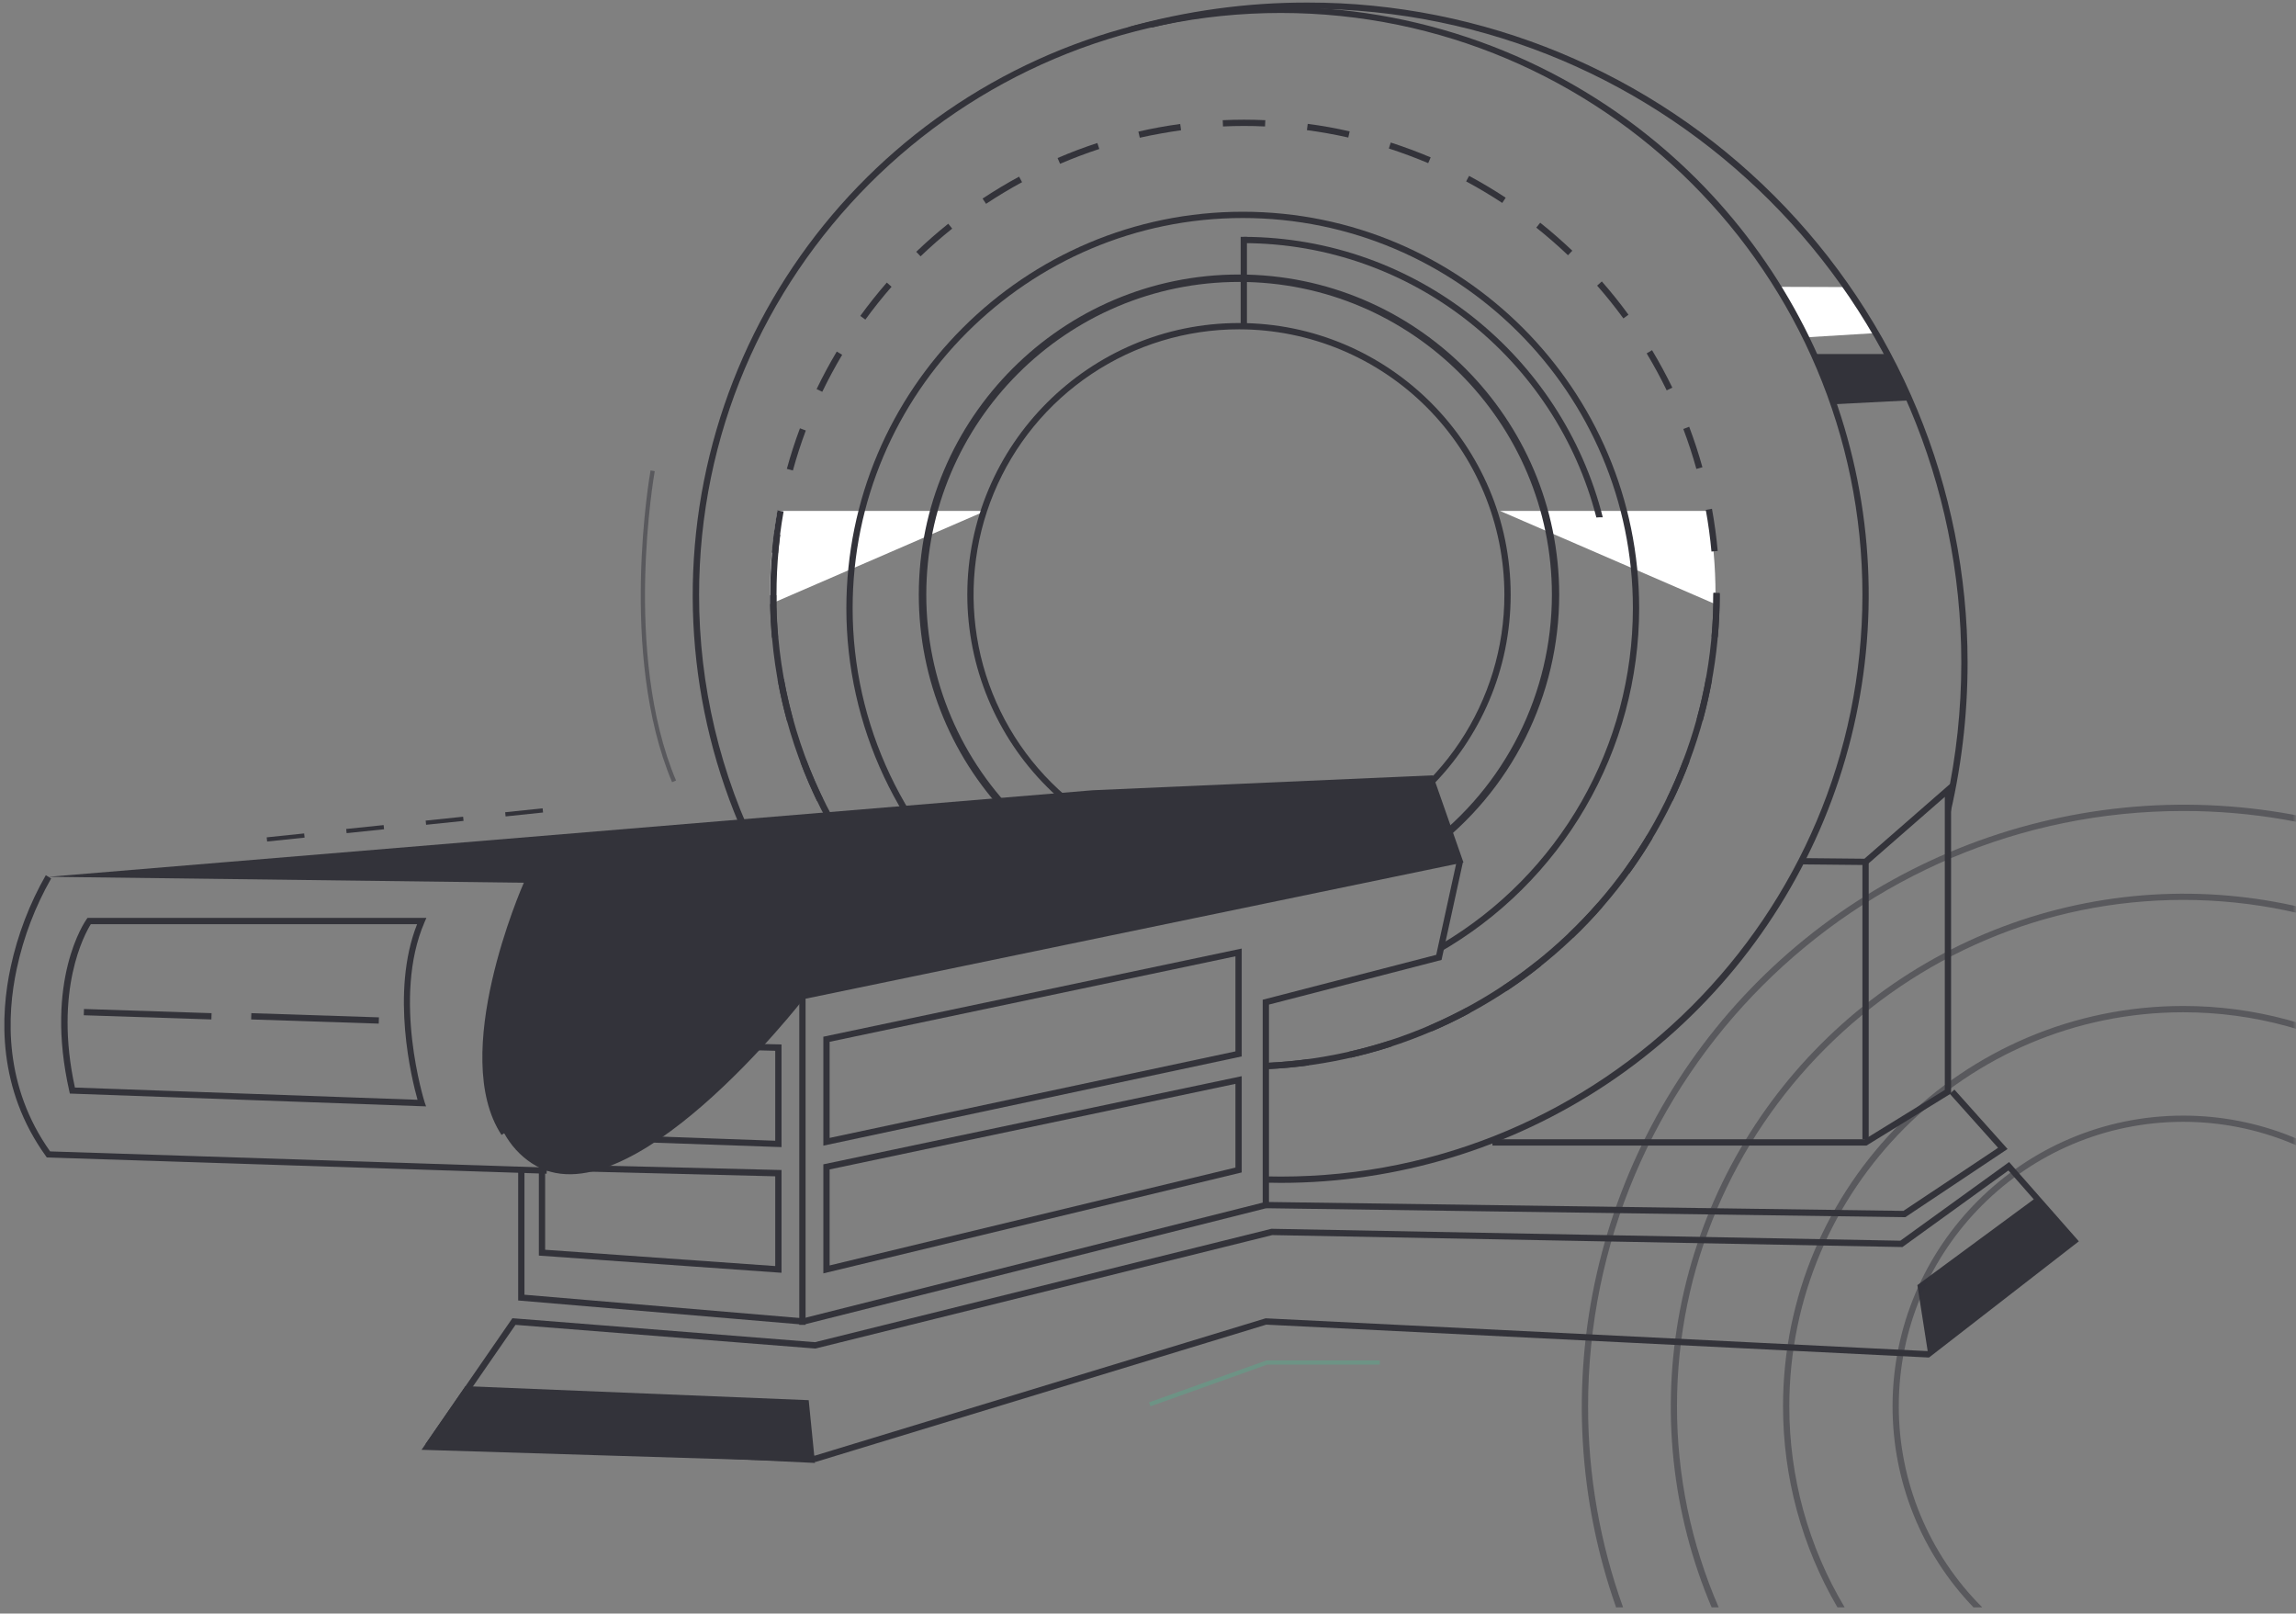 <svg width="343" height="241" viewBox="0 0 343 241" fill="none" xmlns="http://www.w3.org/2000/svg">
<rect x="0" y="0" width="343" height="241" fill="#808080" stroke="none"/>
<mask id="mask0_211_320" style="mask-type:alpha" maskUnits="userSpaceOnUse" x="0" y="0" width="343" height="241">
<rect width="343" height="241" fill="#D9D9D9"/>
</mask>
<g mask="url(#mask0_211_320)">
<path d="M224.094 76.313L255.344 89.838L256.281 90.241V89.728C256.281 89.45 256.281 89.172 256.281 88.894V88.813C256.281 86.706 256.189 84.615 256.003 82.538C256.003 82.394 255.978 82.25 255.962 82.106C255.937 81.838 255.912 81.572 255.881 81.303C255.85 81.035 255.825 80.763 255.794 80.494C255.762 80.225 255.731 79.956 255.694 79.688C255.694 79.603 255.675 79.519 255.662 79.435C255.525 78.388 255.35 77.344 255.178 76.31L224.094 76.313Z" fill="white"/>
<path d="M147.222 76.313L115.972 89.838L115.034 90.241V89.728C115.034 89.45 115.034 89.172 115.034 88.894V88.813C115.034 86.706 115.127 84.615 115.312 82.538C115.312 82.394 115.337 82.25 115.353 82.106C115.378 81.838 115.403 81.572 115.434 81.303C115.466 81.035 115.491 80.763 115.522 80.494C115.553 80.225 115.584 79.956 115.622 79.688C115.622 79.603 115.641 79.519 115.653 79.435C115.791 78.388 115.966 77.344 116.137 76.31L147.222 76.313Z" fill="white"/>
<path d="M288 201.937L286.437 191.937L304.25 178.812L309.875 185.375L288 201.937Z" fill="#33333A"/>
<path d="M69.537 207.031L120.812 209.125L121.75 218.5L63.553 215.7L69.537 207.031Z" fill="#33333A"/>
<path d="M100.403 116.825C92.328 97.628 97.138 70.541 97.188 70.263L97.812 70.375C97.763 70.644 92.987 97.563 100.991 116.572L100.403 116.825Z" fill="#33333A" fill-opacity="0.5"/>
<path d="M171.856 210.044L171.644 209.456L189.197 203.188H206.125V203.812H189.303L171.856 210.044Z" fill="#6D9385"/>
<path d="M265.5 42.841L275.947 42.875L280.187 49.75L269.891 50.375L265.5 42.841Z" fill="white"/>
<path d="M270.812 52.875H281.75L285.5 59.784L273.937 60.375L270.812 52.875Z" fill="#33333A"/>
<path opacity="0.5" d="M242.041 240.062H242.469C239.004 230.43 237.236 220.268 237.244 210.031C237.244 161.006 277.125 121.125 326.15 121.125C336.367 121.116 346.509 122.876 356.125 126.328V125.287C340.119 119.655 322.847 118.663 306.302 122.429C289.756 126.194 274.614 134.561 262.621 146.566C250.629 158.57 242.277 173.721 238.528 190.27C234.78 206.819 235.788 224.09 241.437 240.091C241.637 240.062 241.837 240.062 242.041 240.062Z" fill="#33333A"/>
<path opacity="0.5" d="M256.75 240.062C252.634 230.586 250.515 220.363 250.525 210.031C250.525 168.337 284.444 134.406 326.15 134.406C336.462 134.401 346.665 136.515 356.125 140.619V139.553C342.068 133.597 326.553 131.975 311.568 134.895C296.583 137.816 282.812 145.146 272.022 155.946C261.231 166.745 253.912 180.522 251.003 195.509C248.095 210.496 249.729 226.01 255.697 240.062H256.75Z" fill="#33333A"/>
<path opacity="0.5" d="M275.569 240.063C270.15 230.983 267.295 220.605 267.306 210.031C267.306 177.584 293.703 151.188 326.15 151.188C336.701 151.176 347.058 154.019 356.125 159.416V158.325C347.025 153.025 336.681 150.238 326.15 150.25C293.187 150.25 266.369 177.069 266.369 210.031C266.361 220.586 269.166 230.952 274.494 240.063H275.569Z" fill="#33333A"/>
<path opacity="0.5" d="M296.125 240.063C292.171 236.125 289.035 231.445 286.895 226.291C284.756 221.137 283.656 215.611 283.659 210.031C283.659 186.594 302.722 167.55 326.141 167.55C331.709 167.545 337.224 168.638 342.369 170.768C347.514 172.897 352.189 176.021 356.125 179.959V178.65C348.06 170.923 337.319 166.614 326.15 166.625C302.209 166.625 282.731 186.103 282.731 210.044C282.723 221.242 287.058 232.007 294.825 240.075L296.125 240.063Z" fill="#33333A"/>
<path d="M185.091 41C158.716 41 137.259 62.459 137.259 88.834C137.258 95.122 138.499 101.347 140.913 107.153C143.326 112.958 146.864 118.229 151.322 122.663C151.786 122.571 152.256 122.513 152.728 122.491C148.189 118.139 144.577 112.914 142.111 107.13C139.645 101.346 138.375 95.122 138.378 88.834C138.378 63.069 159.341 42.106 185.106 42.106C210.872 42.106 231.838 63.069 231.838 88.834C231.836 96.096 230.14 103.258 226.886 109.749C223.631 116.241 218.906 121.883 213.088 126.228C213.244 126.441 213.4 126.656 213.534 126.875C213.591 126.966 213.644 127.059 213.7 127.153C219.667 122.704 224.513 116.923 227.851 110.27C231.19 103.618 232.93 96.278 232.931 88.834C232.925 62.459 211.469 41 185.091 41Z" fill="#33333A"/>
<path d="M185.813 35.375V36.312C211.125 36.384 232.456 53.812 238.481 77.291L238.844 77.266C239.044 77.266 239.244 77.266 239.441 77.266C233.381 53.272 211.647 35.45 185.813 35.375Z" fill="#33333A"/>
<path d="M185.656 31.625C153 31.625 126.438 58.188 126.438 90.844C126.436 99.543 128.354 108.135 132.055 116.008C135.757 123.881 141.15 130.839 147.85 136.388C148.101 136.185 148.362 135.997 148.634 135.825C141.986 130.365 136.631 123.499 132.955 115.721C129.279 107.943 127.373 99.447 127.375 90.844C127.375 58.706 153.519 32.562 185.656 32.562C217.794 32.562 243.938 58.706 243.938 90.844C243.931 100.975 241.285 110.931 236.26 119.728C231.235 128.526 224.005 135.863 215.281 141.016C215.2 141.449 215.088 141.876 214.947 142.294C224.031 137.12 231.584 129.636 236.84 120.6C242.097 111.563 244.869 101.297 244.875 90.844C244.875 58.188 218.313 31.625 185.656 31.625Z" fill="#33333A"/>
<path d="M120.344 144.125H119.406V197.875H120.344V144.125Z" fill="#33333A"/>
<path d="M278.831 171.097H222.956V170.159H278.566L290.534 162.787V119.019L278.872 129.197L269.122 129.1L269.131 128.162L278.525 128.256L291.472 116.956V163.312L278.831 171.097Z" fill="#33333A"/>
<path d="M279.166 128.728H278.228V170.181H279.166V128.728Z" fill="#33333A"/>
<path d="M185.091 129.419C174.33 129.408 164.014 125.129 156.405 117.52C148.796 109.911 144.517 99.595 144.506 88.835C144.506 66.456 162.713 48.247 185.091 48.247C207.469 48.247 225.678 66.456 225.678 88.835C225.678 111.213 207.472 129.419 185.091 129.419ZM185.091 49.185C177.249 49.185 169.583 51.51 163.062 55.867C156.542 60.224 151.46 66.416 148.459 73.661C145.458 80.906 144.673 88.879 146.203 96.57C147.732 104.261 151.509 111.326 157.054 116.871C162.599 122.417 169.664 126.193 177.355 127.723C185.047 129.253 193.019 128.467 200.264 125.466C207.509 122.465 213.702 117.383 218.058 110.863C222.415 104.343 224.741 96.677 224.741 88.835C224.731 78.322 220.55 68.242 213.117 60.809C205.683 53.375 195.603 49.194 185.091 49.185V49.185Z" fill="#33333A"/>
<path d="M81.659 175.303L6.997 172.875L6.862 172.687C-0.378 162.647 0.006 151.75 1.603 144.4C2.642 139.597 4.409 134.981 6.844 130.712L7.64 131.206C5.255 135.397 3.526 139.929 2.512 144.644C0.972 151.766 0.597 162.269 7.487 171.969L81.691 174.384L81.659 175.303Z" fill="#33333A"/>
<path d="M120.053 197.844L119.975 197.838L77.409 194.234V174.709H78.347V193.375L119.975 196.897L188.634 179.622V149.316L214.559 142.609L217.619 128.628L218.534 128.828L215.353 143.372L189.572 150.041V180.353L189.219 180.441L120.053 197.844Z" fill="#33333A"/>
<path d="M284.631 181.794H284.484L189.097 180.456L189.109 179.519L284.353 180.853L298.491 171.428L291.275 163.363L291.972 162.738L299.913 171.609L284.631 181.794Z" fill="#33333A"/>
<path d="M121.859 218.347H121.781L62.975 216.537L76.547 196.884L121.75 200.462L189.931 183.528H189.994L283.891 185.306L300.141 173.559L310.559 185.397L288.187 202.747H288.012L189.162 197.844L121.859 218.347ZM64.725 215.65L121.75 217.403L189.062 196.9H189.144L287.922 201.794L309.234 185.269L300.037 174.819L284.209 186.25H284.053L190.062 184.469L121.837 201.409H121.759L77.009 197.875L64.725 215.65Z" fill="#33333A"/>
<path d="M116.75 190.097L80.5 187.531V173.863L116.75 174.75V190.097ZM81.438 186.659L115.813 189.094V175.688L81.438 174.834V186.659Z" fill="#33333A"/>
<path d="M116.75 171.328L80.5 170.063V155.113L116.75 156V171.328ZM81.438 169.141L115.813 170.375V156.938L81.438 156.084V169.141Z" fill="#33333A"/>
<path d="M116.172 101.556C116.55 103.638 117.028 105.725 117.591 107.759L118.494 107.509C117.938 105.5 117.469 103.447 117.097 101.391L116.172 101.556Z" fill="#33333A"/>
<path d="M116.253 95.165L115.316 95.25C115.294 95.019 115.275 94.79 115.259 94.559C115.213 94 115.175 93.44 115.144 92.878C115.144 92.653 115.119 92.428 115.109 92.203C115.088 91.809 115.075 91.415 115.063 91.022C115.063 90.784 115.047 90.544 115.044 90.306V90.24V89.728C115.044 89.45 115.044 89.172 115.044 88.894H115.981C115.981 89.206 115.981 89.519 115.981 89.831C115.981 89.915 115.981 90 115.981 90.084C115.981 90.472 115.981 90.859 116.009 91.244C116.009 91.287 116.009 91.331 116.009 91.372C116.009 91.759 116.041 92.144 116.059 92.528C116.059 92.559 116.059 92.587 116.059 92.615C116.075 92.947 116.097 93.272 116.119 93.6C116.119 93.715 116.134 93.831 116.144 93.95C116.169 94.325 116.2 94.7 116.234 95.072C116.239 95.103 116.245 95.135 116.253 95.165Z" fill="#33333A"/>
<path d="M120.381 64.297L119.503 63.969C118.763 65.95 118.103 67.987 117.547 70.025L118.45 70.272C119 68.263 119.65 66.25 120.381 64.297Z" fill="#33333A"/>
<path d="M189.25 159.372C189.25 159.472 189.25 159.575 189.25 159.684C191.347 159.591 193.462 159.4 195.534 159.122L195.409 158.184C193.362 158.462 191.275 158.647 189.203 158.744C189.219 158.95 189.25 159.159 189.25 159.372Z" fill="#33333A"/>
<path d="M122.916 119.25C122.006 117.375 121.175 115.431 120.437 113.481L119.562 113.813C120.306 115.788 121.15 117.756 122.062 119.656L122.916 119.25Z" fill="#33333A"/>
<path d="M182.663 17.95L182.703 18.887C184.784 18.79 186.909 18.787 188.984 18.887L189.025 17.95C186.919 17.85 184.769 17.853 182.663 17.95Z" fill="#33333A"/>
<path d="M176.438 19.453L176.313 18.516C174.216 18.8 172.109 19.184 170.062 19.656L170.272 20.569C172.306 20.113 174.384 19.75 176.438 19.453Z" fill="#33333A"/>
<path d="M164.225 22.25L163.931 21.359C161.925 22.012 159.922 22.769 157.994 23.603L158.363 24.466C160.266 23.647 162.241 22.903 164.225 22.25Z" fill="#33333A"/>
<path d="M125.813 52.988L125.006 52.506C123.922 54.322 122.909 56.209 121.994 58.113L122.838 58.519C123.747 56.641 124.75 54.778 125.813 52.988Z" fill="#33333A"/>
<path d="M256.609 82.29C256.419 80.184 256.128 78.062 255.75 75.987L254.828 76.156C255.2 78.203 255.487 80.297 255.675 82.378L256.609 82.29Z" fill="#33333A"/>
<path d="M152.687 27.209L152.241 26.384C150.384 27.387 148.55 28.491 146.787 29.659L147.306 30.441C149.056 29.287 150.869 28.187 152.687 27.209Z" fill="#33333A"/>
<path d="M142.247 34.144L141.659 33.413C140.009 34.734 138.4 36.144 136.875 37.609L137.525 38.285C139.028 36.841 140.618 35.447 142.247 34.144Z" fill="#33333A"/>
<path d="M125.669 126.191C125.922 126.007 126.185 125.835 126.456 125.678C126.269 125.366 126.081 125.075 125.9 124.772L125.097 125.256C125.284 125.569 125.478 125.878 125.669 126.191Z" fill="#33333A"/>
<path d="M133.188 42.828L132.481 42.203C131.094 43.797 129.759 45.472 128.519 47.184L129.275 47.734C130.5 46.056 131.819 44.403 133.188 42.828Z" fill="#33333A"/>
<path d="M117.062 76.397C116.856 77.547 116.678 78.712 116.531 79.881C116.437 80.615 116.353 81.35 116.287 82.084C116.266 82.262 116.25 82.444 116.234 82.622L115.297 82.537C115.297 82.394 115.322 82.25 115.337 82.106C115.362 81.837 115.387 81.572 115.419 81.303C115.45 81.034 115.475 80.762 115.506 80.494C115.537 80.225 115.569 79.956 115.606 79.687C115.606 79.603 115.625 79.519 115.637 79.434C115.775 78.387 115.95 77.344 116.122 76.309C116.12 76.282 116.12 76.255 116.122 76.228L116.575 76.309L117.062 76.397Z" fill="#33333A"/>
<path d="M249.056 119.178L249.9 119.588C250.822 117.681 251.663 115.713 252.4 113.735L251.522 113.403C250.794 115.356 249.963 117.3 249.056 119.178Z" fill="#33333A"/>
<path d="M246.8 52.3L245.997 52.781C247.072 54.569 248.078 56.425 248.988 58.303L249.831 57.894C248.909 56 247.891 54.125 246.8 52.3Z" fill="#33333A"/>
<path d="M242.613 129.947L243.372 130.5C244.622 128.791 245.797 127.003 246.881 125.188L246.078 124.706C245.006 126.497 243.841 128.259 242.613 129.947Z" fill="#33333A"/>
<path d="M256.906 88.65H255.969V88.812C255.969 90.903 255.875 93.012 255.691 95.084L256.628 95.169C256.816 93.069 256.909 90.931 256.909 88.809L256.906 88.65Z" fill="#33333A"/>
<path d="M239.297 42.034L238.594 42.659C239.969 44.222 241.29 45.875 242.522 47.559L243.278 47.003C242.031 45.294 240.694 43.622 239.297 42.034Z" fill="#33333A"/>
<path d="M252.347 63.737L251.469 64.069C252.206 66.019 252.866 68.028 253.422 70.037L254.325 69.784C253.759 67.75 253.094 65.715 252.347 63.737Z" fill="#33333A"/>
<path d="M253.466 107.431L254.369 107.681C254.928 105.644 255.403 103.556 255.778 101.475L254.856 101.31C254.488 103.363 254.019 105.425 253.466 107.431Z" fill="#33333A"/>
<path d="M213.513 153.188L213.881 154.05C215.822 153.219 217.75 152.288 219.609 151.284L219.166 150.459C217.328 151.447 215.428 152.366 213.513 153.188Z" fill="#33333A"/>
<path d="M207.766 21.288L207.478 22.178C209.462 22.819 211.444 23.559 213.362 24.366L213.731 23.503C211.784 22.684 209.778 21.938 207.766 21.288Z" fill="#33333A"/>
<path d="M195.362 18.5L195.241 19.438C197.309 19.709 199.391 20.081 201.422 20.541L201.628 19.625C199.562 19.144 197.462 18.769 195.362 18.5Z" fill="#33333A"/>
<path d="M201.584 157.066L201.791 157.978C203.853 157.509 205.919 156.941 207.925 156.288L207.637 155.394C205.656 156.041 203.625 156.6 201.584 157.066Z" fill="#33333A"/>
<path d="M224.562 147.228L225.078 148.009C226.841 146.844 228.572 145.584 230.222 144.259L229.637 143.525C228 144.834 226.291 146.078 224.562 147.228Z" fill="#33333A"/>
<path d="M230.091 33.263L229.506 33.997C231.137 35.294 232.731 36.681 234.244 38.122L234.891 37.444C233.359 36 231.75 34.578 230.091 33.263Z" fill="#33333A"/>
<path d="M219.469 26.269L219.025 27.094C220.866 28.081 222.678 29.162 224.422 30.309L224.938 29.528C223.172 28.365 221.331 27.269 219.469 26.269Z" fill="#33333A"/>
<path d="M234.356 139.397L235.003 140.075C236.528 138.613 238.009 137.066 239.4 135.475L238.694 134.85C237.322 136.428 235.862 137.956 234.356 139.397Z" fill="#33333A"/>
<path d="M126.481 125.663L126.456 125.678C126.319 125.756 126.188 125.841 126.056 125.925C125.925 126.01 125.797 126.097 125.669 126.188C119.844 116.829 116.303 106.231 115.331 95.25C115.309 95.019 115.291 94.791 115.275 94.56C115.228 94 115.191 93.441 115.159 92.878C115.159 92.653 115.134 92.428 115.125 92.203C115.103 91.81 115.091 91.416 115.078 91.022C115.078 90.785 115.063 90.544 115.059 90.306V90.241V89.728C115.059 89.45 115.059 89.172 115.059 88.894V88.813C115.059 86.707 115.152 84.615 115.338 82.538C115.338 82.394 115.35 82.25 115.375 82.106C115.4 81.838 115.425 81.572 115.456 81.303C115.488 81.035 115.513 80.763 115.544 80.494C115.575 80.225 115.606 79.956 115.644 79.688C115.644 79.603 115.663 79.519 115.675 79.435C115.963 79.598 116.259 79.748 116.563 79.881C116.469 80.613 116.387 81.347 116.316 82.085C116.107 84.299 116.003 86.542 116.003 88.813V88.894C116.003 89.207 116.003 89.519 116.003 89.832C116.003 89.916 116.003 90 116.003 90.085C116.003 90.472 116.003 90.86 116.031 91.244C116.031 91.288 116.031 91.332 116.031 91.372C116.031 91.76 116.063 92.144 116.081 92.528C116.081 92.56 116.081 92.588 116.081 92.616C116.097 92.928 116.119 93.272 116.141 93.6C116.141 93.716 116.156 93.832 116.166 93.95C116.194 94.325 116.222 94.697 116.256 95.072C117.219 105.93 120.722 116.408 126.481 125.663V125.663Z" fill="#33333A"/>
<path d="M256.903 88.553C256.59 88.557 256.277 88.543 255.966 88.513C255.966 88.613 255.966 88.713 255.966 88.825C255.966 126.325 226.3 157.053 189.197 158.747C189.216 158.96 189.231 159.172 189.241 159.372C189.241 159.472 189.241 159.572 189.241 159.685C207.47 158.843 224.674 151.008 237.276 137.809C249.878 124.61 256.909 107.062 256.906 88.813C256.906 88.725 256.903 88.641 256.903 88.553Z" fill="#33333A"/>
<path d="M63.65 165.244L10.434 163.331L10.356 162.978C6.606 146.416 12.672 137.666 12.931 137.291L13.072 137.094H63.697L63.415 137.75C58.544 149 63.381 164.453 63.431 164.606L63.65 165.244ZM11.19 162.431L62.375 164.259C61.531 161.256 58.281 148.213 62.309 138.031H13.565C12.712 139.397 8 147.831 11.19 162.419V162.431Z" fill="#33333A"/>
<path d="M186.281 35.375H185.344V49.125H186.281V35.375Z" fill="#33333A"/>
<path d="M123 190.187V173.9L185.5 160.734V175.109L185.141 175.197L123 190.187ZM123.937 174.662V189L184.562 174.381V161.881L123.937 174.662Z" fill="#33333A"/>
<path d="M123 171.109V154.838L185.5 141.672V157.784L123 171.109ZM123.937 155.6V169.953L184.562 157.028V142.828L123.937 155.6Z" fill="#33333A"/>
<path d="M12.546 150.698L12.515 151.635L31.577 152.26L31.608 151.323L12.546 150.698Z" fill="#33333A"/>
<path d="M37.547 151.322L37.517 152.259L56.578 152.885L56.609 151.948L37.547 151.322Z" fill="#33333A"/>
<path d="M39.906 125.687L39.844 125.062L45.438 124.478L45.503 125.103L39.906 125.687ZM51.781 124.437L51.716 123.812L57.312 123.231L57.375 123.856L51.781 124.437ZM63.656 123.187L63.591 122.562L69.184 121.981L69.25 122.606L63.656 123.187ZM75.531 121.937L75.466 121.312L81.062 120.728L81.125 121.353L75.531 121.937Z" fill="#33333A"/>
<path d="M74.925 169.513C67.034 157.538 77.887 132.638 78.362 131.591L78.472 131.341L147.965 124.909L148.053 125.847L79.103 132.222C77.969 134.897 68.509 158.069 75.709 168.997L74.925 169.513Z" fill="#33333A"/>
<path d="M172.216 4.088C179.785 2.242 187.549 1.31 195.341 1.313C249.191 1.313 293 45.122 293 98.969C293.001 105.94 292.256 112.891 290.778 119.703C290.949 119.959 291.038 120.261 291.031 120.569V122.875C292.968 115.051 293.944 107.02 293.938 98.959C293.934 72.813 283.545 47.738 265.056 29.25C246.566 10.762 221.491 0.376 195.344 0.375C186.249 0.367 177.196 1.612 168.441 4.075C168.925 4.075 169.409 4.091 169.888 4.075L172.216 4.088Z" fill="#33333A"/>
<path d="M253.441 26.725C238.672 11.98 219.137 2.973 198.334 1.316C177.53 -0.341 156.816 5.46 139.899 17.681C122.983 29.902 110.968 47.745 106.005 68.016C101.043 88.287 103.457 109.662 112.816 128.315L113 128.187C113.222 128.044 113.453 127.915 113.684 127.794C107.593 115.711 104.426 102.366 104.437 88.834C104.437 40.919 143.419 1.937 191.331 1.937C239.244 1.937 278.228 40.919 278.228 88.834C278.228 136.75 239.25 175.728 191.331 175.728C190.604 175.728 189.875 175.719 189.144 175.7C189.125 176.014 189.088 176.327 189.034 176.637C189.797 176.656 190.559 176.669 191.322 176.669C208.695 176.671 225.679 171.521 240.125 161.87C254.571 152.22 265.831 138.502 272.48 122.452C279.129 106.401 280.869 88.74 277.48 71.7C274.091 54.661 265.725 39.009 253.441 26.725V26.725Z" fill="#33333A"/>
<path d="M7.244 130.956L163.25 118.028L214.066 115.8L218.625 128.812L120.016 149.231C120.016 149.231 93.716 183.106 79.453 173.747C65.191 164.387 78.559 131.847 78.559 131.847L7.244 130.956Z" fill="#33333A"/>
</g>
</svg>

